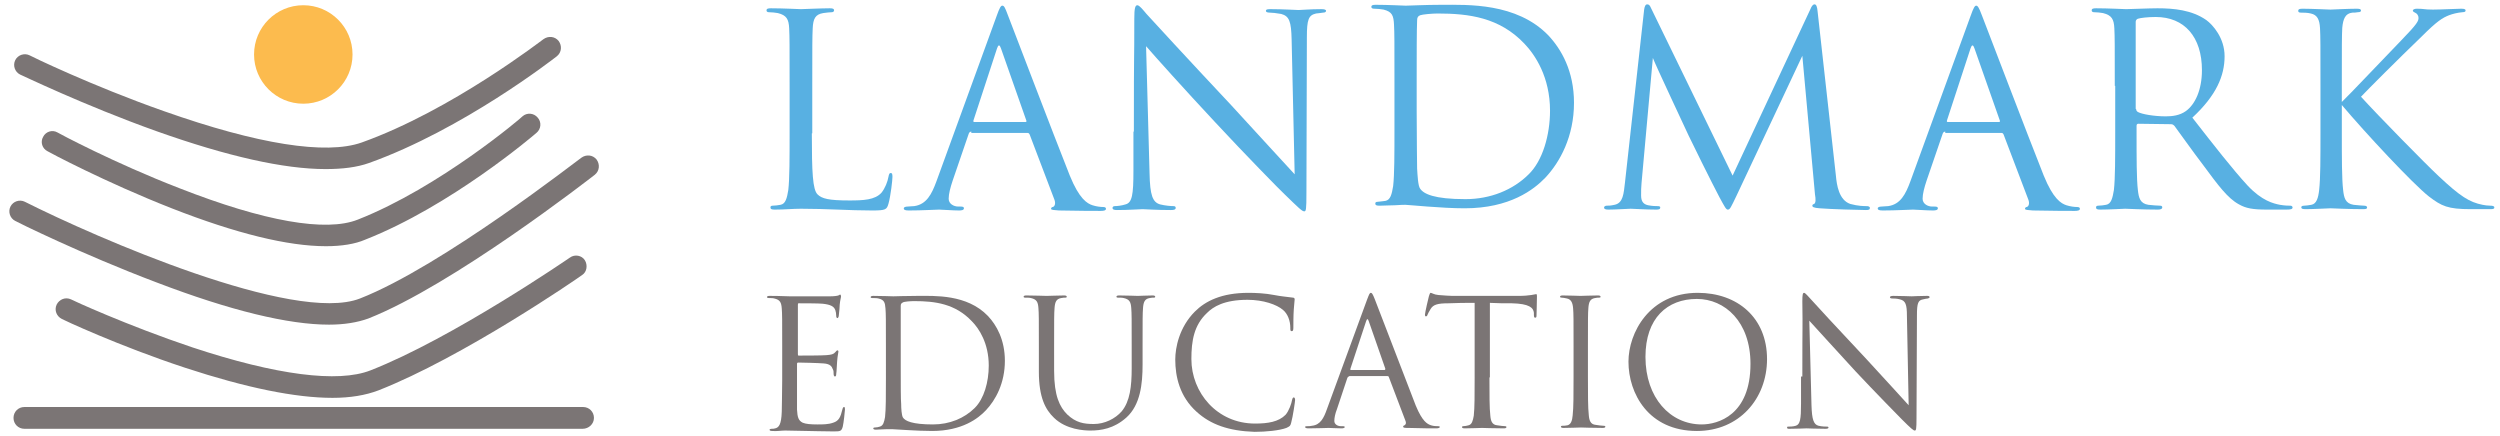 <?xml version="1.0" encoding="utf-8"?>
<!-- Generator: Adobe Illustrator 25.3.1, SVG Export Plug-In . SVG Version: 6.00 Build 0)  -->
<svg version="1.1" id="Layer_1" xmlns="http://www.w3.org/2000/svg" xmlns:xlink="http://www.w3.org/1999/xlink" x="0px" y="0px"
	 width="573.7px" height="100.1px" viewBox="0 0 573.7 100.1" style="enable-background:new 0 0 573.7 100.1;" xml:space="preserve"
	>
<style type="text/css">
	.st0{fill:#7B7575;}
	.st1{fill:#FCBB4E;}
	.st2{fill:#58B0E2;}
</style>
<g>
	<g>
		<g>
			<g>
				<path class="st0" d="M74.7,38.8c-9.5,0-22.5-2.9-38.8-8.7c-16.8-6-31.2-13-31.3-13c-1.2-0.6-1.7-2.1-1.1-3.3
					c0.6-1.2,2.1-1.7,3.3-1.1c0.1,0.1,14.3,7,30.8,12.8c21.5,7.6,37.2,10.1,45.4,7.2c20.7-7.4,41.5-23.6,41.7-23.7
					c1.1-0.8,2.6-0.7,3.5,0.4c0.8,1.1,0.7,2.6-0.4,3.5c-0.9,0.7-21.6,16.8-43.1,24.5C81.9,38.4,78.6,38.8,74.7,38.8z"/>
			</g>
			<g>
				<path class="st0" d="M74.8,56.5c-8.7,0-20.6-2.9-35.4-8.7c-15.3-6-28.4-13-28.5-13.1c-1.2-0.6-1.7-2.1-1-3.3
					c0.6-1.2,2.1-1.7,3.3-1c0.1,0.1,13,7,28,12.8c19.4,7.6,33.6,10.1,40.9,7.2c18.8-7.4,37.7-23.5,37.8-23.7c1-0.9,2.6-0.8,3.5,0.3
					c0.9,1,0.8,2.6-0.3,3.5c-0.8,0.7-19.7,16.8-39.3,24.5C81.5,56,78.4,56.5,74.8,56.5z"/>
			</g>
			<g>
				<path class="st0" d="M76.3,91.3c-8.5,0-19.8-2.3-33.8-6.9c-15.2-5-28.2-11.1-28.3-11.2c-1.2-0.6-1.8-2-1.2-3.3
					c0.6-1.2,2-1.8,3.3-1.2c0.1,0.1,12.9,6,27.8,11C63.4,86.1,77.6,87.9,85,85c18.9-7.4,45.5-25.7,45.8-25.9
					c1.1-0.8,2.7-0.5,3.4,0.6s0.5,2.7-0.6,3.4C132.4,64,106.2,82,86.8,89.6C83.9,90.7,80.4,91.3,76.3,91.3z"/>
			</g>
			<g>
				<path class="st0" d="M75.5,74.5c-9.3,0-22.6-3.2-39.6-9.7c-17.2-6.5-32.3-14-32.4-14.1c-1.2-0.6-1.7-2.1-1.1-3.3
					c0.6-1.2,2.1-1.7,3.3-1.1c16.3,8.2,61.8,28.1,76.9,22.2c18.9-7.4,50.4-32.1,50.8-32.3c1.1-0.8,2.6-0.7,3.5,0.4
					c0.8,1.1,0.7,2.6-0.4,3.5c-1.3,1-32.5,25.3-52,33C82,74,79,74.5,75.5,74.5z"/>
			</g>
		</g>
	</g>
	<g>
		<g>
			<circle class="st1" cx="69.6" cy="12.5" r="11.3"/>
		</g>
	</g>
	<g>
		<g>
			<path class="st0" d="M133.7,98.4H5.6c-1.4,0-2.5-1.1-2.5-2.5s1.1-2.5,2.5-2.5h128.2c1.4,0,2.5,1.1,2.5,2.5S135.1,98.4,133.7,98.4
				z"/>
		</g>
	</g>
	<g>
		<path class="st2" d="M186.3,30.6c0,9,0.2,12.9,1.3,14c1,1,2.6,1.4,7.3,1.4c3.2,0,5.9-0.1,7.4-1.8c0.8-1,1.4-2.5,1.6-3.7
			c0.1-0.5,0.2-0.8,0.5-0.8c0.3,0,0.4,0.2,0.4,0.9c0,0.7-0.4,4.3-0.9,6.1c-0.4,1.4-0.6,1.6-3.8,1.6c-5.2,0-10.4-0.4-16.3-0.4
			c-1.9,0-3.7,0.2-6,0.2c-0.7,0-1-0.1-1-0.5c0-0.2,0.1-0.4,0.5-0.4c0.5,0,1.3-0.1,1.8-0.2c1.2-0.2,1.5-1.6,1.8-3.4
			c0.3-2.6,0.3-7.4,0.3-13.2V19.7c0-9.5,0-11.2-0.1-13.2c-0.1-2.1-0.6-3-2.6-3.5c-0.5-0.1-1.5-0.2-2.1-0.2c-0.2,0-0.5-0.1-0.5-0.4
			c0-0.4,0.3-0.5,1-0.5c2.7,0,6.6,0.2,6.9,0.2c0.3,0,4.8-0.2,6.6-0.2c0.7,0,1,0.1,1,0.5c0,0.2-0.2,0.4-0.5,0.4c-0.4,0-1.3,0.1-2,0.2
			c-1.8,0.3-2.3,1.3-2.4,3.5c-0.1,2-0.1,3.7-0.1,13.2V30.6z"/>
		<path class="st2" d="M222.9,30.2c-0.3,0-0.5,0.2-0.6,0.5l-3.7,10.8c-0.5,1.5-0.9,3-0.9,4.1c0,1.2,1.2,1.8,2.2,1.8
			c0.2,0,0.4,0,0.5,0c0.6,0,0.8,0.1,0.8,0.4c0,0.4-0.5,0.5-1.1,0.5c-1.5,0-3.9-0.2-4.6-0.2c-0.7,0-4,0.2-6.9,0.2
			c-0.8,0-1.2-0.1-1.2-0.5c0-0.2,0.3-0.4,0.9-0.4c0.4,0,1-0.1,1.5-0.1c2.8-0.4,4-2.7,5.1-5.7l13.8-37.9c0.7-2,1-2.4,1.3-2.4
			c0.4,0,0.6,0.3,1.3,2.2c0.9,2.3,10.5,27.5,14.2,36.8c2.2,5.4,4,6.4,5.2,6.8c0.9,0.3,1.9,0.4,2.4,0.4c0.4,0,0.7,0.1,0.7,0.4
			c0,0.4-0.5,0.5-1.2,0.5c-0.9,0-5.4,0-9.6-0.1c-1.2-0.1-1.8-0.1-1.8-0.4c0-0.2,0.2-0.4,0.4-0.4c0.4-0.1,0.7-0.7,0.4-1.6l-5.7-15
			c-0.1-0.2-0.2-0.4-0.5-0.4H222.9z M235.3,28c0.3,0,0.3-0.2,0.2-0.4l-5.8-16.5c-0.3-0.9-0.6-0.9-0.9,0l-5.4,16.5
			c-0.1,0.3,0,0.4,0.2,0.4H235.3z"/>
		<path class="st2" d="M260.2,30.2c0-22,0.1-14.1,0.1-25.9c0-2.4,0.2-3.1,0.7-3.1c0.5,0,1.5,1.3,2.1,2c0.9,1,10,10.9,19.4,20.9
			c6,6.5,12.7,13.9,14.6,15.9l-0.7-31c-0.1-4-0.5-5.3-2.4-5.8c-1.1-0.2-2.1-0.3-2.6-0.3c-0.7,0-0.9-0.2-0.9-0.4
			c0-0.4,0.5-0.4,1.2-0.4c2.7,0,5.7,0.2,6.3,0.2s2.7-0.2,5.2-0.2c0.7,0,1.1,0.1,1.1,0.4c0,0.2-0.2,0.4-0.7,0.4
			c-0.5,0.1-0.9,0.1-1.6,0.2c-1.7,0.4-2.1,1.3-2.1,5.5l-0.1,35.6c0,4-0.1,4.3-0.5,4.3c-0.5,0-1.2-0.7-4.5-3.9
			c-0.7-0.6-9.5-9.6-15.9-16.5c-7.1-7.6-14-15.3-15.9-17.5l0.8,29.2c0.1,5,0.7,6.6,2.4,7.1c1.2,0.3,2.5,0.4,3.1,0.4
			c0.3,0,0.5,0.1,0.5,0.4c0,0.4-0.4,0.5-1.1,0.5c-3.5,0-5.9-0.2-6.5-0.2s-3.1,0.2-5.9,0.2c-0.6,0-1-0.1-1-0.5c0-0.2,0.2-0.4,0.5-0.4
			c0.5,0,1.6-0.1,2.5-0.4c1.5-0.4,1.8-2.2,1.8-7.7V30.2z"/>
		<path class="st2" d="M320,18.9c0-9.5,0-11.2-0.1-13.2c-0.1-2.1-0.4-3-2.4-3.5c-0.5-0.1-1.5-0.2-2.1-0.2c-0.4,0-0.7-0.1-0.7-0.4
			c0-0.4,0.3-0.5,1-0.5c2.7,0,6.6,0.2,6.9,0.2c0.7,0,4.6-0.2,8.2-0.2c6,0,17.2-0.5,24.5,7c3,3.2,5.9,8.2,5.9,15.5
			c0,7.7-3.2,13.6-6.6,17.2c-2.6,2.7-8.1,7-18.5,7c-2.6,0-5.9-0.2-8.5-0.4c-2.7-0.2-4.8-0.4-5.1-0.4c-0.1,0-1.2,0-2.4,0.1
			c-1.2,0-2.6,0.1-3.5,0.1c-0.7,0-1-0.1-1-0.5c0-0.2,0.1-0.4,0.6-0.4c0.7-0.1,1.2-0.1,1.7-0.2c1.2-0.2,1.5-1.6,1.8-3.4
			c0.3-2.6,0.3-7.4,0.3-13.2V18.9z M325.1,25.5c0,6.5,0.1,12.1,0.1,13.2c0.1,1.5,0.2,4,0.7,4.6c0.8,1.2,3.2,2.4,10.4,2.4
			c5.7,0,10.9-2.1,14.5-5.7c3.2-3.1,4.9-9,4.9-14.6c0-7.7-3.4-12.8-5.9-15.4c-5.7-6-12.7-6.9-19.9-6.9c-1.2,0-3.5,0.2-4,0.4
			c-0.5,0.2-0.7,0.5-0.7,1.2c-0.1,2.1-0.1,8.3-0.1,13V25.5z"/>
		<path class="st2" d="M421.3,40.3c0.2,2.2,0.7,5.6,3.3,6.5c1.8,0.5,3.2,0.5,3.8,0.5c0.3,0,0.7,0.1,0.7,0.4c0,0.4-0.2,0.5-0.9,0.5
			c-1.3,0-8.3-0.2-10.6-0.4c-1.4-0.1-1.7-0.3-1.7-0.6c0-0.2,0.1-0.3,0.4-0.4c0.4-0.2,0.4-1.1,0.2-2.2l-2.9-31.8l-15.1,32.1
			c-1.3,2.7-1.5,3.2-2,3.2c-0.4,0-0.7-0.6-1.9-2.8c-1.6-3-6.8-13.5-7.1-14.2c-0.5-1.1-7.6-16.2-8.2-17.8L376.7,42
			c-0.1,1-0.1,1.8-0.1,2.9c0,1.5,0.7,2,1.6,2.2c1,0.2,1.8,0.2,2.2,0.2s0.6,0.1,0.6,0.3c0,0.4-0.3,0.5-0.9,0.5
			c-2.3,0-5.4-0.2-5.9-0.2c-0.5,0-3.5,0.2-5.1,0.2c-0.6,0-1-0.1-1-0.5c0-0.2,0.3-0.4,0.6-0.4c0.5,0,0.9,0,1.8-0.2
			c2-0.4,2.1-2.6,2.4-5.1l4.4-39.7c0.1-0.7,0.3-1.2,0.7-1.2s0.6,0.2,0.9,0.9l18.7,38.4l17.9-38.3c0.2-0.5,0.5-1,0.9-1
			s0.6,0.5,0.7,1.6L421.3,40.3z"/>
		<path class="st2" d="M446.4,30.2c-0.3,0-0.5,0.2-0.6,0.5l-3.7,10.8c-0.5,1.5-0.9,3-0.9,4.1c0,1.2,1.2,1.8,2.2,1.8
			c0.2,0,0.4,0,0.5,0c0.6,0,0.8,0.1,0.8,0.4c0,0.4-0.5,0.5-1.1,0.5c-1.5,0-3.9-0.2-4.6-0.2s-4,0.2-6.9,0.2c-0.8,0-1.2-0.1-1.2-0.5
			c0-0.2,0.3-0.4,0.9-0.4c0.4,0,1-0.1,1.5-0.1c2.8-0.4,4-2.7,5.1-5.7l13.8-37.9c0.7-2,1-2.4,1.3-2.4s0.6,0.3,1.3,2.2
			c0.9,2.3,10.5,27.5,14.2,36.8c2.2,5.4,4,6.4,5.2,6.8c0.9,0.3,1.9,0.4,2.4,0.4c0.4,0,0.7,0.1,0.7,0.4c0,0.4-0.5,0.5-1.2,0.5
			c-0.9,0-5.4,0-9.6-0.1c-1.2-0.1-1.8-0.1-1.8-0.4c0-0.2,0.2-0.4,0.4-0.4c0.4-0.1,0.7-0.7,0.4-1.6l-5.7-15c-0.1-0.2-0.2-0.4-0.5-0.4
			H446.4z M458.7,28c0.3,0,0.3-0.2,0.2-0.4l-5.8-16.5c-0.3-0.9-0.6-0.9-0.9,0l-5.4,16.5c-0.1,0.3,0,0.4,0.2,0.4H458.7z"/>
		<path class="st2" d="M485.3,19.7c0-9.5,0-11.2-0.1-13.2c-0.1-2.1-0.6-3-2.6-3.5c-0.5-0.1-1.5-0.2-2.1-0.2c-0.2,0-0.5-0.1-0.5-0.4
			c0-0.4,0.3-0.5,1-0.5c2.7,0,6.6,0.2,6.9,0.2c0.7,0,5.3-0.2,7.2-0.2c3.8,0,7.9,0.4,11.2,2.7c1.5,1.1,4.2,4.1,4.2,8.3
			c0,4.5-1.9,9-7.4,14.1c5,6.4,9.2,11.8,12.7,15.6c3.3,3.5,5.9,4.1,7.4,4.4c1.2,0.2,2,0.2,2.4,0.2c0.3,0,0.5,0.2,0.5,0.4
			c0,0.4-0.4,0.5-1.5,0.5h-4.3c-3.4,0-4.9-0.3-6.5-1.2c-2.6-1.4-4.8-4.4-8.2-9c-2.6-3.4-5.4-7.4-6.6-9c-0.2-0.2-0.4-0.4-0.8-0.4
			l-7.5-0.1c-0.3,0-0.4,0.2-0.4,0.5v1.5c0,5.9,0,10.7,0.3,13.2c0.2,1.8,0.5,3.1,2.4,3.4c0.9,0.1,2.2,0.2,2.7,0.2
			c0.4,0,0.5,0.2,0.5,0.4c0,0.3-0.3,0.5-1,0.5c-3.4,0-7.2-0.2-7.5-0.2c-0.1,0-3.9,0.2-5.7,0.2c-0.7,0-1-0.1-1-0.5
			c0-0.2,0.1-0.4,0.5-0.4c0.5,0,1.3-0.1,1.8-0.2c1.2-0.2,1.5-1.6,1.8-3.4c0.3-2.6,0.3-7.4,0.3-13.2V19.7z M490.2,25
			c0,0.3,0.1,0.5,0.4,0.7c0.9,0.5,3.7,1,6.4,1c1.5,0,3.2-0.2,4.6-1.2c2.1-1.5,3.7-4.8,3.7-9.4c0-7.6-4-12.2-10.6-12.2
			c-1.8,0-3.5,0.2-4.1,0.4c-0.3,0.1-0.5,0.4-0.5,0.7V25z"/>
		<path class="st2" d="M537.2,23.6c1.9-1.8,10.2-10.6,13.9-14.4c3.7-3.8,3.9-4.4,3.9-5.1c0-0.5-0.3-1-0.8-1.2
			c-0.4-0.2-0.5-0.3-0.5-0.5c0-0.2,0.4-0.4,0.9-0.4c1.8,0,1.6,0.2,3.7,0.2c1.9,0,5.5-0.2,6.5-0.2c0.9,0,1,0.2,1,0.4
			c0,0.2-0.1,0.4-0.7,0.4c-1.2,0.1-2.3,0.4-3.1,0.7c-1.5,0.6-2.7,1.3-6.3,4.9c-5.4,5.2-12.3,12.1-13.9,13.8
			c3.8,4.2,14.9,15.5,17.8,18.2c5,4.7,7.1,6,10.1,6.6c0.5,0.1,1.2,0.2,1.8,0.2c0.5,0,0.9,0.1,0.9,0.4c0,0.3-0.2,0.4-0.9,0.4h-4.5
			c-5.3,0-6.7-0.7-9.6-2.9c-3.7-2.9-14.6-14.6-20-21v6.3c0,5.9,0,10.7,0.3,13.2c0.2,1.8,0.5,3.1,2.4,3.4c0.9,0.1,2.1,0.2,2.4,0.2
			c0.5,0,0.7,0.2,0.7,0.4c0,0.3-0.2,0.4-0.9,0.4c-3.4,0-7.2-0.2-7.5-0.2c-0.3,0-3.9,0.2-5.7,0.2c-0.7,0-1-0.1-1-0.4
			c0-0.2,0.1-0.4,0.7-0.4c0.4,0,1-0.1,1.6-0.2c1.2-0.2,1.6-1.6,1.8-3.4c0.3-2.6,0.3-7.4,0.3-13.2V19.7c0-9.5,0-11.2-0.1-13.2
			c-0.1-2.1-0.7-3.1-2.1-3.4c-0.7-0.2-1.8-0.2-2.2-0.2c-0.5,0-0.7-0.1-0.7-0.4c0-0.4,0.3-0.5,1-0.5c2,0,6.1,0.2,6.4,0.2
			c0.3,0,4.1-0.2,6-0.2c0.7,0,1,0.1,1,0.4c0,0.2-0.1,0.4-0.7,0.4c-0.7,0.1-0.7,0.1-1.3,0.1c-1.6,0.2-2.1,1.4-2.3,3.5
			c-0.1,2-0.1,3.7-0.1,13.2V23.6z"/>
	</g>
	<g>
		<path class="st0" d="M179.5,79.5c0-6.3,0-7.4-0.1-8.7c-0.1-1.4-0.4-2-1.7-2.3c-0.3-0.1-0.8-0.1-1.2-0.1c-0.3,0-0.5-0.1-0.5-0.2
			c0-0.2,0.2-0.3,0.6-0.3c0.9,0,2,0,4.6,0.1c0.3,0,8.3,0,9.3,0c0.9,0,1.6-0.1,1.9-0.2c0.2-0.1,0.3-0.2,0.4-0.2
			c0.1,0,0.2,0.2,0.2,0.4c0,0.3-0.2,0.8-0.3,1.9c0,0.6-0.1,1.4-0.2,2.4c0,0.4-0.2,0.7-0.3,0.7c-0.2,0-0.3-0.2-0.3-0.5
			c0-0.5-0.1-1-0.2-1.3c-0.3-0.9-1.1-1.3-2.9-1.5c-0.7-0.1-5.1-0.1-5.5-0.1c-0.2,0-0.2,0.1-0.2,0.4v11.2c0,0.3,0,0.4,0.2,0.4
			c0.5,0,5.5,0,6.4-0.1c1.1-0.1,1.6-0.2,2-0.7c0.2-0.2,0.3-0.4,0.5-0.4c0.1,0,0.2,0.1,0.2,0.3s-0.2,0.9-0.3,2.3
			c-0.1,1.3-0.1,2.2-0.2,2.8c0,0.4-0.1,0.6-0.3,0.6c-0.2,0-0.3-0.3-0.3-0.6c0-0.4,0-0.8-0.2-1.1c-0.2-0.6-0.6-1.2-2.1-1.3
			c-1.1-0.1-5.1-0.2-5.8-0.2c-0.2,0-0.3,0.1-0.3,0.3v3.6c0,1.4,0,6.1,0,6.9c0.1,1.7,0.3,2.5,1.3,3c0.7,0.3,1.8,0.4,3.4,0.4
			c1.2,0,2.5,0,3.6-0.4c1.3-0.4,1.7-1.3,2.1-3c0.1-0.4,0.2-0.6,0.4-0.6c0.2,0,0.2,0.3,0.2,0.6c0,0.3-0.3,3.1-0.5,3.9
			c-0.3,1.1-0.6,1.1-2.2,1.1c-3,0-4.3-0.1-5.9-0.1c-1.6,0-3.5-0.1-5.1-0.1c-1,0-1.9,0.2-3,0.1c-0.4,0-0.6-0.1-0.6-0.3
			c0-0.1,0.2-0.2,0.4-0.2c0.4,0,0.6,0,0.9-0.1c0.8-0.2,1.4-0.8,1.5-3.8c0-1.6,0.1-3.6,0.1-7.2V79.5z"/>
		<path class="st0" d="M203.3,79.5c0-6.3,0-7.4-0.1-8.7c-0.1-1.4-0.3-2-1.6-2.3c-0.3-0.1-1-0.1-1.4-0.1c-0.3,0-0.4-0.1-0.4-0.2
			c0-0.2,0.2-0.3,0.6-0.3c1.8,0,4.4,0.1,4.6,0.1c0.5,0,3-0.1,5.5-0.1c4,0,11.4-0.4,16.2,4.6c2,2.1,3.9,5.5,3.9,10.3
			c0,5.1-2.1,9-4.4,11.4c-1.7,1.8-5.4,4.7-12.3,4.7c-1.7,0-3.9-0.1-5.6-0.2c-1.8-0.1-3.2-0.2-3.4-0.2c-0.1,0-0.8,0-1.6,0
			c-0.8,0-1.7,0.1-2.3,0.1c-0.4,0-0.6-0.1-0.6-0.3c0-0.1,0.1-0.2,0.4-0.2c0.4,0,0.8-0.1,1.1-0.2c0.8-0.2,1-1.1,1.2-2.2
			c0.2-1.7,0.2-4.9,0.2-8.8V79.5z M206.7,83.9c0,4.3,0,8,0.1,8.8c0,1,0.1,2.6,0.4,3.1c0.5,0.8,2.1,1.6,6.9,1.6
			c3.8,0,7.2-1.4,9.6-3.8c2.1-2.1,3.2-5.9,3.2-9.7c0-5.1-2.2-8.5-3.9-10.2c-3.8-4-8.4-4.6-13.2-4.6c-0.8,0-2.3,0.1-2.6,0.3
			c-0.4,0.2-0.5,0.4-0.5,0.8c0,1.4,0,5.5,0,8.6V83.9z"/>
		<path class="st0" d="M241.9,85.1c0,5.8,1.3,8.3,3,10c2,1.9,3.8,2.2,6.1,2.2c2.5,0,4.9-1.2,6.4-2.9c1.9-2.3,2.3-5.7,2.3-9.9v-5.1
			c0-6.3,0-7.4-0.1-8.7c-0.1-1.4-0.4-2-1.7-2.3c-0.3-0.1-1-0.1-1.4-0.1c-0.2,0-0.3-0.1-0.3-0.2c0-0.2,0.2-0.3,0.6-0.3
			c1.8,0,4,0.1,4.3,0.1c0.3,0,2.2-0.1,3.4-0.1c0.4,0,0.6,0.1,0.6,0.3c0,0.2-0.2,0.2-0.3,0.2c-0.3,0-0.5,0-1,0.1
			c-1.1,0.2-1.4,0.9-1.5,2.3c-0.1,1.3-0.1,2.4-0.1,8.7v4.3c0,4.4-0.5,9.2-3.7,12.1c-2.9,2.6-5.9,3-8.3,3c-1.4,0-5.5-0.2-8.3-2.9
			c-2-1.9-3.5-4.7-3.5-10.6v-5.9c0-6.3,0-7.4-0.1-8.7c-0.1-1.4-0.4-2-1.7-2.3c-0.3-0.1-1-0.1-1.4-0.1c-0.2,0-0.3-0.1-0.3-0.2
			c0-0.2,0.2-0.3,0.6-0.3c1.8,0,4.3,0.1,4.7,0.1c0.4,0,2.8-0.1,4-0.1c0.4,0,0.6,0.1,0.6,0.3c0,0.2-0.2,0.2-0.3,0.2
			c-0.3,0-0.5,0-1,0.1c-1.1,0.2-1.4,0.9-1.5,2.3c-0.1,1.3-0.1,2.4-0.1,8.7V85.1z"/>
		<path class="st0" d="M274.6,94.5c-3.9-3.5-4.9-8.1-4.9-12c0-2.7,0.9-7.4,4.5-11c2.4-2.4,6.1-4.3,12.3-4.3c1.6,0,3.9,0.1,5.9,0.5
			c1.5,0.3,2.8,0.4,4.3,0.6c0.3,0,0.4,0.2,0.4,0.4c0,0.3-0.1,0.8-0.2,2.3c-0.1,1.3-0.1,3.6-0.1,4.2s-0.1,0.8-0.4,0.8
			c-0.3,0-0.3-0.3-0.3-0.8c0-1.6-0.6-3.2-1.7-4.1c-1.4-1.2-4.5-2.3-8.1-2.3c-5.4,0-7.9,1.6-9.3,3c-3,2.8-3.6,6.4-3.6,10.6
			c0,7.7,5.9,14.8,14.6,14.8c3,0,5.4-0.4,7-2c0.8-0.9,1.4-2.7,1.5-3.4c0.1-0.4,0.2-0.6,0.4-0.6c0.2,0,0.3,0.3,0.3,0.6
			c0,0.3-0.5,3.8-0.9,5.2c-0.2,0.8-0.3,0.8-1.1,1.2c-1.6,0.6-4.7,0.9-7.3,0.9C281.9,98.9,277.8,97.4,274.6,94.5z"/>
		<path class="st0" d="M309.6,86.4c-0.2,0-0.3,0.1-0.4,0.3l-2.4,7.2c-0.4,1-0.6,2-0.6,2.7c0,0.8,0.8,1.2,1.5,1.2c0.1,0,0.2,0,0.4,0
			c0.4,0,0.5,0.1,0.5,0.2c0,0.2-0.4,0.3-0.7,0.3c-1,0-2.6-0.1-3-0.1s-2.7,0.1-4.6,0.1c-0.5,0-0.8-0.1-0.8-0.3c0-0.2,0.2-0.2,0.6-0.2
			c0.3,0,0.6,0,1-0.1c1.9-0.2,2.7-1.8,3.4-3.8l9.2-25.1c0.5-1.3,0.6-1.6,0.9-1.6c0.2,0,0.4,0.2,0.9,1.5c0.6,1.5,7,18.2,9.4,24.4
			c1.5,3.6,2.6,4.2,3.5,4.5c0.6,0.2,1.3,0.2,1.6,0.2c0.2,0,0.4,0,0.4,0.2c0,0.2-0.4,0.3-0.8,0.3c-0.6,0-3.6,0-6.4-0.1
			c-0.8,0-1.2,0-1.2-0.3c0-0.2,0.1-0.2,0.3-0.3c0.2-0.1,0.5-0.4,0.2-1.1l-3.8-10c-0.1-0.2-0.2-0.2-0.4-0.2H309.6z M317.7,84.9
			c0.2,0,0.2-0.1,0.2-0.3l-3.8-10.9c-0.2-0.6-0.4-0.6-0.6,0l-3.6,10.9c-0.1,0.2,0,0.3,0.1,0.3H317.7z"/>
		<path class="st0" d="M341.8,86.6c0,3.9,0,7.1,0.2,8.8c0.1,1.2,0.4,2.1,1.6,2.2c0.6,0.1,1.5,0.2,1.8,0.2c0.2,0,0.3,0.1,0.3,0.2
			c0,0.2-0.2,0.3-0.6,0.3c-2.2,0-4.8-0.1-5-0.1s-2.8,0.1-4,0.1c-0.4,0-0.6-0.1-0.6-0.3c0-0.1,0.1-0.2,0.3-0.2c0.4,0,0.8-0.1,1.2-0.2
			c0.8-0.2,1-1.1,1.2-2.2c0.2-1.7,0.2-4.9,0.2-8.8V69.5c-2,0-4,0-6,0.1c-2.5,0-3.5,0.3-4.1,1.3c-0.4,0.7-0.6,1-0.7,1.3
			c-0.1,0.3-0.2,0.4-0.4,0.4c-0.1,0-0.2-0.1-0.2-0.4c0-0.4,0.8-3.9,0.9-4.2c0.1-0.2,0.2-0.8,0.4-0.8c0.3,0,0.7,0.4,1.8,0.5
			c1.2,0.1,2.7,0.2,3.2,0.2h15.2c1.3,0,2.2-0.1,2.9-0.2c0.6-0.1,1-0.2,1.1-0.2c0.2,0,0.2,0.2,0.2,0.5c0,1.2-0.1,4-0.1,4.4
			c0,0.4-0.1,0.5-0.3,0.5c-0.2,0-0.3-0.1-0.3-0.7c0-0.2,0-0.3,0-0.4c-0.1-1.2-1.1-2.1-5-2.2c-1.7,0-3.4,0-5.1-0.1V86.6z"/>
		<path class="st0" d="M361.1,79.5c0-6.3,0-7.4-0.1-8.7c-0.1-1.4-0.5-2.1-1.4-2.3c-0.4-0.1-1-0.2-1.3-0.2c-0.2,0-0.3-0.1-0.3-0.2
			c0-0.2,0.2-0.3,0.6-0.3c1.3,0,3.9,0.1,4.1,0.1s2.8-0.1,4-0.1c0.4,0,0.6,0.1,0.6,0.3c0,0.2-0.2,0.2-0.3,0.2c-0.3,0-0.5,0-1,0.1
			c-1.1,0.2-1.4,0.9-1.5,2.3c-0.1,1.3-0.1,2.4-0.1,8.7v7.1c0,3.9,0,7.1,0.2,8.8c0.1,1.2,0.4,2.1,1.6,2.2c0.6,0.1,1.4,0.2,1.7,0.2
			c0.4,0,0.5,0.1,0.5,0.2c0,0.2-0.2,0.3-0.6,0.3c-2.2,0-4.8-0.1-5-0.1s-2.8,0.1-4,0.1c-0.4,0-0.6-0.1-0.6-0.3c0-0.1,0.1-0.2,0.4-0.2
			c0.2,0,0.7,0,1.1-0.1c0.8-0.2,1.1-1.1,1.2-2.3c0.2-1.7,0.2-4.9,0.2-8.8V79.5z"/>
		<path class="st0" d="M373.7,83c0-6.6,4.8-15.8,15.9-15.8c9.1,0,15.9,5.7,15.9,15.2c0,9.1-6.4,16.5-16.1,16.5
			C378.3,98.9,373.7,90.3,373.7,83z M401.7,83.5c0-9.7-5.9-14.9-12.3-14.9c-6.8,0-11.8,4.4-11.8,13.3c0,9.4,5.7,15.5,12.9,15.5
			C394.2,97.4,401.7,95.3,401.7,83.5z"/>
		<path class="st0" d="M413.6,86.4c0-14.6,0.1-9.3,0-17.2c0-1.6,0.1-2,0.4-2c0.3,0,1,0.9,1.4,1.3c0.6,0.7,6.6,7.2,12.9,13.9
			c4,4.3,8.4,9.2,9.7,10.6l-0.4-20.5c0-2.6-0.3-3.5-1.6-3.8c-0.7-0.2-1.4-0.2-1.7-0.2c-0.4,0-0.6-0.1-0.6-0.3c0-0.2,0.3-0.3,0.8-0.3
			c1.8,0,3.8,0.1,4.2,0.1c0.4,0,1.8-0.1,3.4-0.1c0.4,0,0.7,0,0.7,0.3c0,0.2-0.2,0.2-0.4,0.3c-0.3,0-0.6,0.1-1.1,0.2
			c-1.1,0.2-1.4,0.8-1.4,3.6l-0.1,23.6c0,2.7-0.1,2.9-0.4,2.9c-0.3,0-0.8-0.4-3-2.6c-0.4-0.4-6.3-6.4-10.6-11
			c-4.7-5.1-9.3-10.2-10.6-11.6l0.5,19.4c0.1,3.3,0.5,4.4,1.6,4.7c0.8,0.2,1.7,0.2,2,0.2c0.2,0,0.3,0.1,0.3,0.2
			c0,0.2-0.2,0.3-0.7,0.3c-2.3,0-3.9-0.1-4.3-0.1s-2.1,0.1-3.9,0.1c-0.4,0-0.6,0-0.6-0.3c0-0.2,0.1-0.2,0.3-0.2c0.3,0,1.1,0,1.7-0.2
			c1-0.3,1.2-1.5,1.2-5.1V86.4z"/>
	</g>
</g>
</svg>
